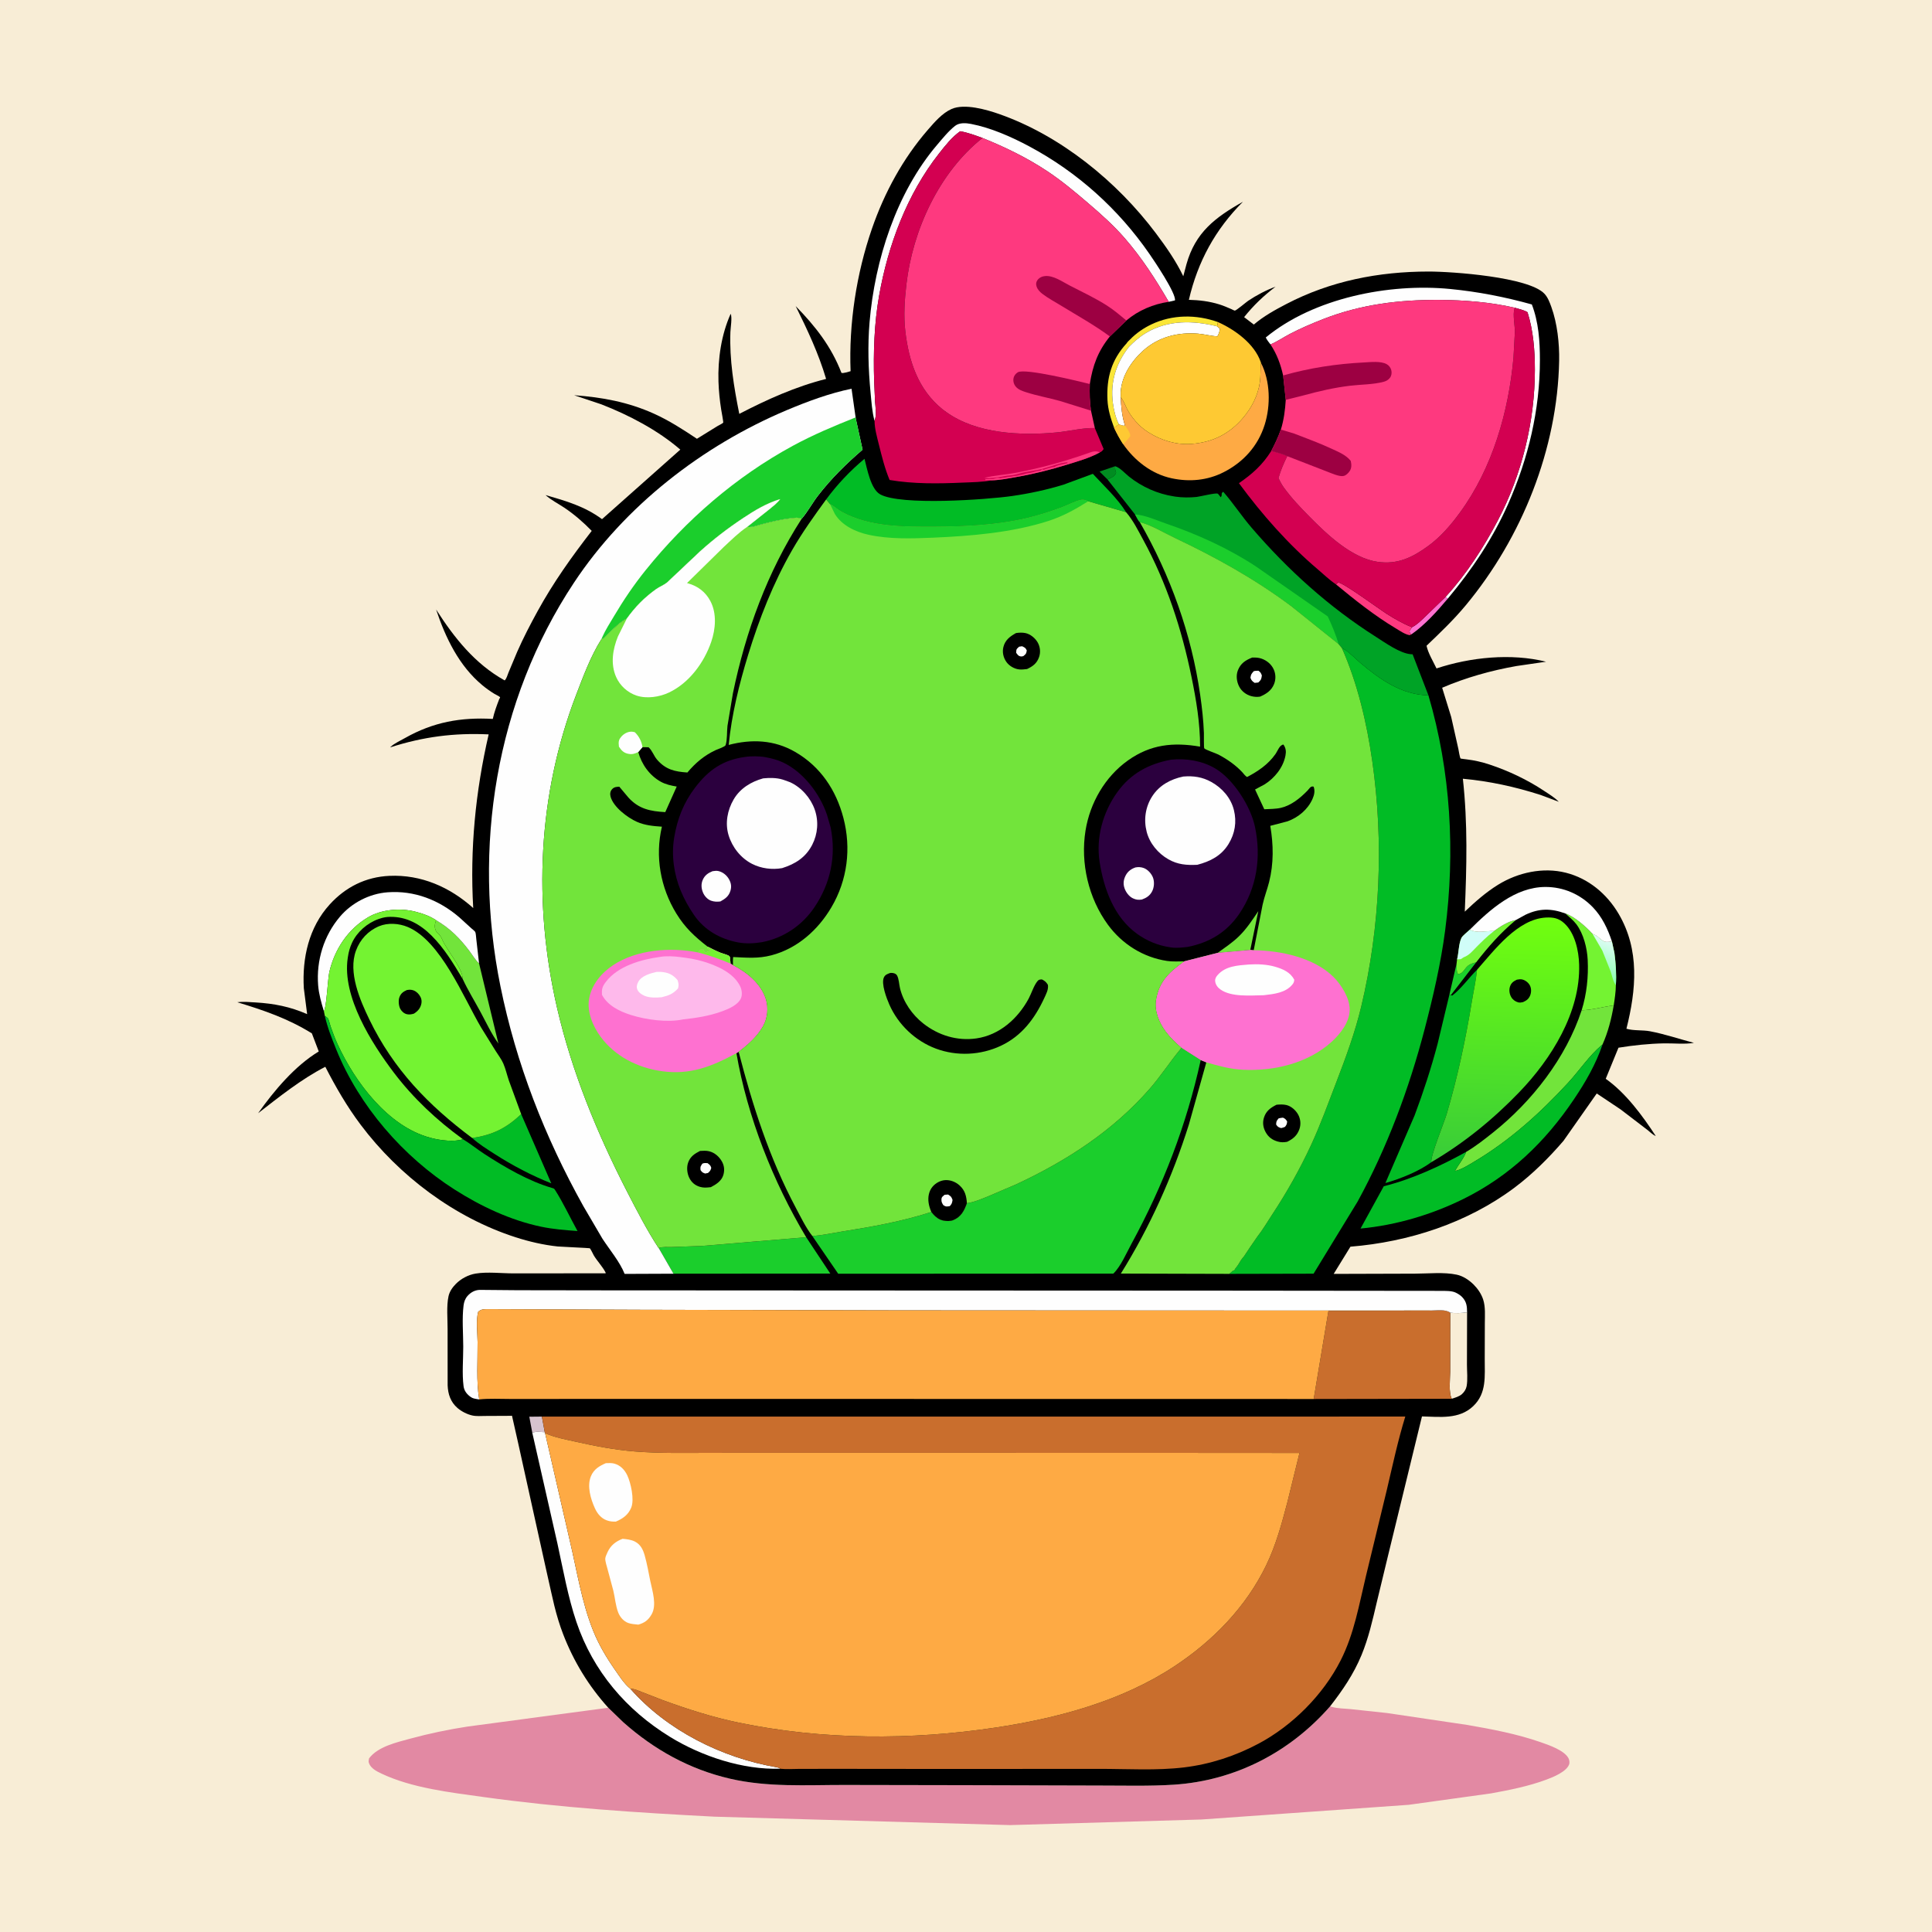 <svg version="1.1" xmlns="http://www.w3.org/2000/svg" style="display: block;" viewBox="0 0 2048 2048" width="1024" height="1024">
<defs>
	<linearGradient id="Gradient1" gradientUnits="userSpaceOnUse" x1="1693.2" y1="1034.96" x2="1708.04" y2="997.413">
		<stop class="stop0" offset="0" stop-opacity="1" stop-color="rgb(138,255,177)"/>
		<stop class="stop1" offset="1" stop-opacity="1" stop-color="rgb(223,252,245)"/>
	</linearGradient>
	<linearGradient id="Gradient2" gradientUnits="userSpaceOnUse" x1="1599.99" y1="972.565" x2="1591.98" y2="1229.28">
		<stop class="stop0" offset="0" stop-opacity="1" stop-color="rgb(113,255,15)"/>
		<stop class="stop1" offset="1" stop-opacity="1" stop-color="rgb(57,205,56)"/>
	</linearGradient>
</defs>
<path transform="translate(0,0)" fill="rgb(248,237,214)" d="M -0 -0 L 2048 0 L 2048 2048 L -0 2048 L -0 -0 z"/>
<path transform="translate(0,0)" fill="rgb(226,137,163)" d="M 644.801 1810.28 L 660.618 1825.57 C 693.449 1854.77 730.944 1875.58 773.886 1885.5 C 813.912 1894.75 854.115 1892.1 894.834 1892.13 L 1023.38 1892.36 L 1166.24 1892.75 C 1192.23 1892.74 1218.54 1893.53 1244.48 1891.83 C 1309.26 1887.58 1367.46 1857.42 1409.97 1808.78 L 1411.65 1809.32 C 1417.74 1811.15 1425.47 1811.1 1431.86 1811.75 L 1470.37 1815.89 L 1555.35 1828.5 C 1581.55 1833.04 1608 1838.02 1633.17 1846.8 C 1641.94 1849.86 1657.9 1855.31 1662.53 1863.54 C 1663.62 1865.47 1664.07 1868.43 1663.29 1870.47 C 1660.32 1878.18 1646.59 1883.76 1639.12 1886.53 C 1620.25 1893.53 1600.25 1897.49 1580.5 1901.08 L 1493.35 1913.17 L 1273.62 1928.74 L 1070.79 1934.68 L 757.349 1925.75 C 675.361 1921.49 593.873 1916.24 512.5 1904.92 C 477.269 1900.02 436.798 1895.44 404.384 1880.1 C 399.331 1877.71 393.145 1874.57 391.134 1869.05 C 390.391 1867.01 390.854 1866.08 391.203 1864 C 400.428 1851.48 420.6 1846.92 435 1843.01 C 455.035 1837.56 475.285 1833.33 495.805 1830.2 L 644.801 1810.28 z"/>
<path transform="translate(0,0)" fill="rgb(0,0,0)" d="M 644.801 1810.28 C 624.001 1787.25 608.049 1761.14 596.902 1732.17 C 593.16 1722.44 590.134 1712.31 587.633 1702.2 C 582.939 1683.23 543.18 1501.22 542.755 1500.83 C 542.438 1500.54 541.894 1500.84 541.463 1500.84 L 514.502 1500.97 C 510.045 1500.97 504.984 1501.45 500.628 1500.46 C 495.137 1499.22 489.233 1496.22 484.975 1492.55 C 477.615 1486.21 474.895 1477.91 474.514 1468.48 L 474.466 1408.75 C 474.508 1397.91 473.168 1384.6 475.439 1374.11 C 476.534 1369.05 479.59 1364.7 483.158 1361.07 C 488.648 1355.49 496.374 1351.36 504.116 1350.06 C 516.518 1347.98 531.933 1349.85 544.675 1349.85 L 642.047 1349.75 L 641.897 1348.82 C 638.803 1342.75 633.149 1336.88 629.5 1330.88 C 628.665 1329.5 626.195 1323.93 625.155 1323.2 C 624.786 1322.94 594.259 1321.63 591.223 1321.31 C 576.249 1319.73 560.889 1316.17 546.579 1311.56 C 481.784 1290.67 423.035 1246.52 382.274 1192.22 C 367.826 1172.98 355.825 1152.22 344.847 1130.85 C 319.545 1143.81 296.014 1162.69 273.605 1180.07 C 290.469 1156.24 312.636 1129.83 337.902 1114.6 L 330.567 1095.39 C 305.088 1079.64 279.953 1071.06 251.566 1062.42 C 257.957 1061.59 264.53 1062.25 270.945 1062.63 C 290.534 1063.79 307.577 1067.13 325.588 1075.02 L 322.067 1047.54 C 320.191 1015.45 327.375 983.081 349.483 958.787 C 366.303 940.303 387.649 929.593 412.74 928.447 C 446.39 926.911 476.922 940.347 501.642 962.58 C 498.01 900.49 504.013 838.99 518.011 778.471 C 481.103 776.794 448.851 780.957 413.695 792.216 L 414.164 791.605 C 418.016 788.022 424.822 784.888 429.451 782.273 C 459.241 765.439 488.445 760.18 522.373 762.088 C 523.959 754.898 526.577 747.881 529.226 741.028 C 529.489 740.348 530.435 739.589 530.019 738.99 C 529.478 738.208 525.075 736.108 524.027 735.461 C 519.677 732.78 515.438 729.789 511.5 726.53 C 486.568 705.9 472.308 676.149 462.276 646.105 C 481.568 676.091 503.189 703.568 534.96 721.266 C 536.994 719.471 537.902 715.652 538.963 713.084 L 548.204 691.034 C 554.666 676.342 562.024 662.175 569.739 648.107 C 586.532 617.486 605.938 590.268 627.262 562.748 C 618.336 553.618 608.886 545.364 598.269 538.235 C 591.581 533.744 584.266 530.196 578.261 524.762 C 600.111 531.113 619.604 536.64 638.177 550.322 L 721.147 476.613 C 697.39 456.051 666.547 439.913 637.402 428.595 L 608.618 418.955 C 638.402 421.132 665.692 426.116 693.158 438.487 C 709.319 445.766 724.072 455.326 738.773 465.124 L 760.586 451.654 C 761.609 451.042 766.121 448.841 766.624 448.049 C 766.971 447.502 764.725 435.606 764.499 434.18 C 762.937 424.326 761.936 414.462 761.613 404.486 C 760.839 380.538 764.65 354.547 774.562 332.606 C 776.281 336.609 774.418 347.339 774.245 352.07 C 773.166 381.428 777.947 410.073 783.671 438.729 C 813.183 423.448 843.381 409.816 875.706 401.67 C 867.595 374.367 855.993 349.875 843.459 324.488 C 864.336 345.811 881.173 367.288 891.978 395.254 C 893.744 396.037 899.533 394.013 901.665 393.491 C 899.673 343.188 907.866 289.88 924.309 242.377 C 937.534 204.17 957.096 168.098 983.638 137.53 C 990.557 129.563 998.854 119.866 1008.73 115.521 C 1022.48 109.468 1045.82 116.208 1059.22 120.908 C 1124.39 143.769 1184.23 192.519 1225.39 247.406 C 1236.24 261.87 1246.47 276.485 1254.33 292.823 L 1257.68 280.18 C 1267.05 246.447 1288.1 230.473 1317.55 213.893 C 1288.19 243.342 1269.63 277.403 1260.26 317.825 C 1271.3 318.092 1281.99 319.4 1292.55 322.683 C 1296.83 324.011 1300.94 325.795 1305.05 327.562 C 1305.59 327.795 1308.45 329.3 1308.97 329.273 C 1310.53 329.191 1320.97 320.301 1323.14 318.837 C 1331.69 313.082 1342.46 307.381 1352.15 303.909 C 1339.16 313.79 1329.04 323.488 1318.81 336.169 L 1329.11 344.047 C 1339.52 335.175 1351.41 328.613 1363.49 322.313 C 1410.56 297.773 1461.48 287.894 1514.32 287.848 C 1539.62 287.826 1620.62 293.634 1637.21 311.417 C 1640.77 315.241 1642.7 320.452 1644.46 325.304 C 1650.76 342.645 1653.11 364.081 1652.76 382.449 C 1650.95 475.947 1613.35 569.856 1553.88 641.5 C 1541.05 656.965 1526.71 670.67 1512.19 684.527 C 1513.88 692.412 1519.26 701.209 1522.76 708.562 C 1558.73 696.681 1601.7 692.231 1638.89 701.442 L 1607.5 706.021 C 1580.45 710.804 1554 718.227 1528.75 729.037 L 1538.32 759.985 L 1545.95 794 C 1546.31 795.631 1547.38 803.016 1548.32 804.104 C 1548.42 804.22 1554.01 804.879 1554.5 804.938 C 1562.92 805.956 1570.87 807.746 1578.93 810.425 C 1599.27 817.18 1619.05 826.553 1636.89 838.415 C 1642.22 841.956 1647.9 845.33 1652.39 849.927 L 1633.1 842.685 C 1606.13 834.033 1578.92 828.075 1550.7 825.49 C 1555.93 873.162 1554.75 918.626 1552.72 966.387 C 1563.79 955.904 1575.13 945.814 1588.16 937.783 C 1609.14 924.852 1635.67 919.01 1659.87 925.126 C 1683.89 931.197 1703.31 947.518 1715.76 968.602 C 1738.33 1006.84 1734.46 1049.33 1724.08 1090.5 C 1731.47 1092.77 1741.18 1091.69 1749.04 1093.18 C 1764.73 1096.16 1780.18 1101.41 1795.63 1105.49 C 1785.68 1107.13 1774.15 1105.83 1764 1106.01 C 1747.75 1106.31 1731.68 1108.03 1715.64 1110.61 L 1702.14 1143.57 C 1723.52 1158.7 1741.02 1182.54 1755.15 1204.18 C 1752.54 1203.41 1748.54 1199.47 1746.22 1197.68 L 1718 1176.09 L 1692.62 1159.12 L 1657.36 1209.33 C 1641.74 1227.52 1624.26 1244.9 1605.04 1259.25 C 1555.2 1296.49 1493.08 1316.57 1431.52 1321.53 L 1413.76 1350.39 L 1500.14 1350.13 C 1514.01 1350.09 1530.72 1348.3 1544.25 1351.22 C 1550.85 1352.64 1557.15 1356.82 1561.91 1361.5 C 1566.36 1365.88 1570.23 1371.49 1572.19 1377.47 C 1574.8 1385.46 1573.98 1394.52 1573.98 1402.84 L 1573.88 1440.57 C 1573.79 1458.67 1576.15 1476.71 1561.73 1490.51 C 1546.76 1504.84 1526.32 1501.88 1507.34 1501.46 L 1471.41 1648.91 L 1459.34 1698.9 C 1454.89 1717.85 1450.68 1736.48 1443.22 1754.54 C 1434.91 1774.64 1423.25 1791.69 1409.97 1808.78 C 1367.46 1857.42 1309.26 1887.58 1244.48 1891.83 C 1218.54 1893.53 1192.23 1892.74 1166.24 1892.75 L 1023.38 1892.36 L 894.834 1892.13 C 854.115 1892.1 813.912 1894.75 773.886 1885.5 C 730.944 1875.58 693.449 1854.77 660.618 1825.57 L 644.801 1810.28 z"/>
<path transform="translate(0,0)" fill="rgb(1,140,33)" d="M 1174.05 508.302 L 1165.58 499.871 L 1182.16 494.21 L 1182.09 495.918 C 1182.02 497.846 1182.4 499.195 1183.1 501 C 1181.95 504.547 1179.78 505.385 1176.56 507.038 L 1174.05 508.302 z"/>
<path transform="translate(0,0)" fill="rgb(215,195,207)" d="M 564.27 1518.85 L 561.078 1501.78 L 574.422 1501.64 L 577.475 1518.18 C 573.626 1518.07 567.711 1517.11 564.27 1518.85 z"/>
<path transform="translate(0,0)" fill="rgb(254,113,208)" d="M 1496.76 664.875 C 1502 662.35 1506.31 657.874 1510.5 653.901 L 1532.41 632.721 L 1534.74 634.526 C 1523.36 647.993 1510.7 662.274 1496.16 672.456 C 1494.45 671.076 1494.69 670.972 1494.06 669 L 1496.76 664.875 z"/>
<path transform="translate(0,0)" fill="rgb(27,206,44)" d="M 1543.98 1021.75 C 1544.33 1025.12 1543.66 1029.72 1545.5 1032.49 C 1550.85 1032.49 1552.22 1026.85 1556.15 1023.68 C 1558.4 1021.86 1560.91 1021.17 1563.65 1020.41 L 1564.79 1020.11 L 1537.88 1054.97 L 1536.49 1054.08 L 1543.98 1021.75 z"/>
<path transform="translate(0,0)" fill="rgb(114,228,59)" d="M 1290.86 1010.03 C 1298.74 1004.25 1306.47 999.245 1313.5 992.343 C 1321.56 984.429 1327.59 975.171 1333.85 965.845 L 1325.35 1006.97 L 1290.86 1010.03 z"/>
<path transform="translate(0,0)" fill="rgb(254,57,127)" d="M 1416.19 619.436 L 1418.5 617.383 C 1424.44 617.896 1461.82 645.478 1469.94 650.642 C 1478.43 656.041 1487.37 661.201 1496.76 664.875 L 1494.06 669 C 1494.69 670.972 1494.45 671.076 1496.16 672.456 L 1494.38 673.275 C 1489.73 672.795 1483.46 668.403 1479.41 665.979 C 1457.1 652.654 1436.2 635.97 1416.19 619.436 z"/>
<path transform="translate(0,0)" fill="rgb(250,230,56)" d="M 1194.39 363.774 C 1194.78 362.735 1197.2 360.619 1198.06 359.729 C 1204.53 353.104 1212.2 347.829 1220.54 343.856 C 1242.78 333.268 1268.17 333.194 1291.07 341.399 L 1290.16 345.904 C 1264.96 339.638 1238.11 339.038 1215.02 352.792 C 1208.15 356.887 1202.25 362.032 1196.66 367.714 C 1182.98 385.293 1176.78 404.87 1179.69 427.231 C 1180.69 434.954 1182.63 442.93 1186.13 449.908 L 1180.97 453.407 C 1177.48 443.8 1174.43 434.17 1173.96 423.874 C 1172.88 400.132 1178.24 381.386 1194.39 363.774 z"/>
<path transform="translate(0,0)" fill="rgb(116,243,50)" d="M 1583.7 986.984 C 1590.1 982.264 1598.9 976.59 1606.78 975.336 C 1590.45 988.987 1577.84 1003.35 1564.79 1020.11 L 1563.65 1020.41 C 1560.91 1021.17 1558.4 1021.86 1556.15 1023.68 C 1552.22 1026.85 1550.85 1032.49 1545.5 1032.49 C 1543.66 1029.72 1544.33 1025.12 1543.98 1021.75 L 1544.56 1017 C 1546.34 1010.24 1546.21 1000.46 1549.15 994.303 C 1550.33 991.838 1555.89 987.631 1558.04 985.498 C 1566.68 989.877 1574.58 986.57 1583.7 986.984 z"/>
<path transform="translate(0,0)" fill="rgb(208,253,248)" d="M 1558.04 985.498 C 1566.68 989.877 1574.58 986.57 1583.7 986.984 L 1582.21 988.131 C 1576.01 992.955 1570.61 998.368 1565.08 1003.92 C 1560.56 1008.47 1557.58 1012.47 1551.5 1014.81 L 1548.5 1016.77 L 1544.56 1017 C 1546.34 1010.24 1546.21 1000.46 1549.15 994.303 C 1550.33 991.838 1555.89 987.631 1558.04 985.498 z"/>
<path transform="translate(0,0)" fill="rgb(248,237,214)" d="M 1537.3 1391.48 C 1543.09 1392.31 1549.41 1391.93 1555.17 1391.12 L 1555.03 1446.64 C 1555.03 1453.86 1555.99 1462.43 1554.68 1469.45 C 1554.07 1472.69 1552.13 1475.67 1549.69 1477.84 C 1546.79 1480.42 1542.58 1481.54 1538.96 1482.76 C 1535.43 1476.32 1537.22 1461.77 1537.24 1454.13 L 1537.3 1391.48 z"/>
<path transform="translate(0,0)" fill="rgb(114,228,59)" d="M 462.259 975.444 C 476.935 984.004 487.503 994.648 497.66 1008.15 C 500.805 1012.34 503.956 1017.76 507.825 1021.24 L 528.326 1106.18 C 520.839 1095.86 515.186 1083.47 509.102 1072.26 C 502.901 1060.82 495.94 1049.54 490.448 1037.75 C 490.615 1026.46 473.242 1006.84 468.645 995.675 C 467.473 992.827 466.228 991.147 464 989.03 C 463.205 988.275 462.668 988.022 462.195 986.993 C 460.129 982.499 460.866 979.796 462.259 975.444 z"/>
<path transform="translate(0,0)" fill="rgb(254,254,254)" d="M 1196.66 367.714 C 1202.25 362.032 1208.15 356.887 1215.02 352.792 C 1238.11 339.038 1264.96 339.638 1290.16 345.904 L 1293.12 348.5 C 1292.76 351.814 1292.08 353.617 1290.5 356.558 C 1283.61 356.184 1276.83 354.253 1269.93 353.689 C 1248.86 351.966 1228.25 357.075 1212.25 371.258 C 1199.6 382.48 1189.07 398.186 1187.97 415.5 L 1187.98 421.106 C 1188.43 430.956 1189.38 441.67 1192.55 451.056 C 1190.17 451.745 1188.44 450.664 1186.13 449.908 C 1182.63 442.93 1180.69 434.954 1179.69 427.231 C 1176.78 404.87 1182.98 385.293 1196.66 367.714 z"/>
<path transform="translate(0,0)" fill="rgb(1,188,37)" d="M 552.476 1181.04 L 584.405 1254.41 C 563.459 1246.08 543.094 1235.38 524.136 1223.18 C 516.14 1218.04 507.612 1212.77 500.551 1206.36 C 522.565 1202.98 536.57 1196 552.476 1181.04 z"/>
<path transform="translate(0,0)" fill="rgb(116,243,50)" d="M 1659.33 968.311 C 1669.53 971.809 1681.03 982.263 1688.27 990.068 C 1693.94 991.793 1695.98 996.095 1700.66 998.079 C 1702.85 999.008 1706.38 998.312 1708.7 997.977 L 1711.35 1010.11 C 1712.82 1021.47 1713.63 1032.81 1712.88 1044.27 C 1712.8 1051.61 1711.7 1058.59 1710.6 1065.83 C 1699.43 1067.1 1687.74 1070.73 1676.61 1070.92 C 1681.97 1053.7 1683.9 1035.47 1683.02 1017.5 C 1682.41 1004.97 1678.62 989.83 1671 979.725 C 1667.85 975.535 1663.21 971.852 1659.33 968.311 z"/>
<path transform="translate(0,0)" fill="url(#Gradient1)" d="M 1688.27 990.068 C 1693.94 991.793 1695.98 996.095 1700.66 998.079 C 1702.85 999.008 1706.38 998.312 1708.7 997.977 L 1711.35 1010.11 C 1712.82 1021.47 1713.63 1032.81 1712.88 1044.27 C 1709.69 1040.15 1709.02 1034.42 1707.28 1029.57 L 1698.56 1007.76 L 1688.27 990.068 z"/>
<path transform="translate(0,0)" fill="rgb(254,254,254)" d="M 1558.04 985.498 C 1579.47 964.136 1606.04 940.293 1638.19 940.21 C 1657.38 940.16 1675.13 947.948 1688.42 961.671 C 1698.3 971.884 1704.27 984.628 1708.7 997.977 C 1706.38 998.312 1702.85 999.008 1700.66 998.079 C 1695.98 996.095 1693.94 991.793 1688.27 990.068 C 1681.03 982.263 1669.53 971.809 1659.33 968.311 C 1644.27 962.837 1631.82 962.685 1617.02 969.689 L 1606.78 975.336 C 1598.9 976.59 1590.1 982.264 1583.7 986.984 C 1574.58 986.57 1566.68 989.877 1558.04 985.498 z"/>
<path transform="translate(0,0)" fill="rgb(254,254,254)" d="M 343.318 1071.85 C 340.635 1063.07 337.969 1053.69 337.249 1044.5 C 335.185 1018.15 343.237 991.85 360.398 971.668 C 372.877 956.992 391.602 947.308 410.836 945.869 C 439.202 943.747 465.452 954.002 486.826 972.353 L 499.772 984.158 C 500.8 985.123 503.254 986.867 503.785 987.942 C 504.532 989.459 504.624 993.63 504.886 995.44 L 507.825 1021.24 C 503.956 1017.76 500.805 1012.34 497.66 1008.15 C 487.503 994.648 476.935 984.004 462.259 975.444 C 455.922 971.277 449.321 968.757 442 966.877 L 440.281 966.408 C 424.358 962.298 404.347 963.939 390.038 972.442 C 368.709 985.117 354.568 1006.52 349.077 1030.5 C 347.495 1037.41 346.09 1068.65 343.318 1071.85 z"/>
<path transform="translate(0,0)" fill="rgb(254,254,254)" d="M 1346.75 365.106 C 1344.9 362.722 1343.11 360.479 1341.75 357.761 C 1392.65 315.823 1472.58 300.041 1537.22 306.333 C 1566.69 309.2 1595.33 314.795 1623.81 322.724 C 1630.99 341.39 1632.38 361.775 1632.37 381.607 C 1632.35 434.584 1620.15 485.781 1598.76 534.127 C 1582.55 570.751 1560.38 603.897 1534.74 634.526 L 1532.41 632.721 C 1554.32 608.801 1572.65 580.438 1587.7 551.771 C 1613.25 503.109 1627.03 446.747 1627.03 391.87 C 1627.03 371.527 1625.36 350.436 1619.24 330.964 C 1615.48 328.607 1610.06 327.565 1605.81 326.233 C 1579.86 320.232 1552.1 318.057 1525.51 317.921 C 1482.96 317.702 1442.74 322.629 1402.86 338.158 C 1390.72 342.884 1378.64 348.075 1367.08 354.107 C 1360.37 357.612 1353.72 362.24 1346.75 365.106 z"/>
<path transform="translate(0,0)" fill="rgb(114,228,59)" d="M 1676.61 1070.92 C 1687.74 1070.73 1699.43 1067.1 1710.6 1065.83 C 1708.16 1080.03 1704.65 1093.97 1698.76 1107.16 L 1698.01 1107.77 C 1684.81 1118.79 1674.11 1134.91 1662.38 1147.65 C 1633.06 1179.53 1600.58 1208.86 1563.25 1231.09 C 1557.58 1234.47 1548.8 1240.08 1542.33 1241.33 C 1545.99 1234.38 1551.47 1228.34 1554.22 1221.02 C 1564.12 1215.25 1573.66 1207.68 1582.63 1200.55 C 1624.04 1167.6 1660.04 1121.4 1676.61 1070.92 z"/>
<path transform="translate(0,0)" fill="rgb(27,206,44)" d="M 854.588 1311.52 L 880.169 1350.05 L 713.939 1350.18 L 698.267 1322.96 C 702.258 1321.38 708.013 1322.03 712.362 1321.9 L 744.139 1320.74 L 854.588 1311.52 z"/>
<path transform="translate(0,0)" fill="rgb(254,254,254)" d="M 577.475 1518.18 L 577.82 1519.2 L 603.737 1632 C 611.557 1664.61 616.352 1697.85 628.991 1729.15 C 634.703 1743.3 642.75 1756.91 651.458 1769.4 C 656.107 1776.07 661.83 1785.15 668.229 1790.17 C 707.047 1834.28 765.274 1863.34 822.927 1873.29 C 824.79 1873.61 825.665 1873.85 827.199 1874.89 C 787.594 1876.29 743.881 1861.79 710.433 1841.28 C 663.879 1812.74 628.721 1771.59 611.072 1719.5 C 602.033 1692.82 596.965 1663.97 590.949 1636.45 L 564.27 1518.85 C 567.711 1517.11 573.626 1518.07 577.475 1518.18 z"/>
<path transform="translate(0,0)" fill="rgb(254,254,254)" d="M 927.036 446.1 C 924.425 436.606 923.75 425.698 922.811 415.912 C 920.457 391.364 919.69 366.103 921.772 341.508 C 927.328 275.87 950.172 204.306 993.322 153.614 C 999.001 146.943 1005.58 138.759 1012.49 133.374 C 1017.02 129.844 1023.95 130.328 1029.31 131.363 C 1050.42 135.437 1072.13 145.05 1091 155.129 C 1142.12 182.437 1185.59 221.568 1218.51 269.24 C 1223.25 276.11 1246.87 310.938 1245.5 318.437 L 1238.92 319.936 C 1225.1 296.21 1210.58 273.63 1192.57 252.824 C 1180.6 238.994 1167.1 226.976 1153.22 215.12 C 1139.31 203.233 1125.45 191.615 1110.17 181.476 C 1088.44 167.058 1065.58 156.014 1041.47 146.244 C 1033.67 143.425 1026.06 140.543 1017.85 139.125 C 1009.01 145.321 1001.95 154.386 995.324 162.822 C 961.499 205.88 941.381 259.806 931.907 313.375 C 926.687 342.892 925.701 373.847 926.628 403.759 L 927.608 426.045 C 928.065 432.229 929.425 440.276 927.036 446.1 z"/>
<path transform="translate(0,0)" fill="rgb(1,188,37)" d="M 1565.71 1028 C 1564.64 1039.19 1562.04 1050.62 1560.21 1061.75 C 1553.56 1102.26 1545.03 1142.25 1533.31 1181.6 C 1530.96 1189.5 1515.95 1226.23 1517.28 1231.96 C 1503.96 1241.81 1484.5 1249.52 1468.59 1254.09 L 1499.51 1182.46 C 1508.84 1157.67 1517.1 1132.26 1523.88 1106.64 L 1536.49 1054.08 L 1537.88 1054.97 L 1539.53 1055.3 C 1549.09 1047.86 1556.94 1036.57 1565.71 1028 z"/>
<path transform="translate(0,0)" fill="rgb(254,170,68)" d="M 1336.71 384.706 C 1346.63 403.959 1347.05 429.672 1340.64 450.163 C 1333.55 472.786 1318.1 489.889 1297.05 500.586 C 1279.77 509.37 1260.75 511.037 1241.93 506.983 C 1220.66 502.404 1202.73 488.325 1190.49 470.689 C 1186.85 465.063 1183.81 459.479 1180.97 453.407 L 1186.13 449.908 C 1188.44 450.664 1190.17 451.745 1192.55 451.056 C 1189.38 441.67 1188.43 430.956 1187.98 421.106 C 1190.89 424.434 1192.52 429.109 1194.49 433.047 C 1199.09 442.244 1207.59 452.016 1216.3 457.581 L 1217.61 458.393 C 1231.02 466.981 1247.28 471.806 1263.3 470.554 C 1285.27 468.836 1302.95 460.151 1317.36 443.353 C 1326.75 432.402 1333.64 419.163 1335.59 404.696 C 1336.43 398.431 1335.97 391.966 1336.61 385.643 L 1336.71 384.706 z"/>
<path transform="translate(0,0)" fill="rgb(254,201,51)" d="M 1186.13 449.908 C 1188.44 450.664 1190.17 451.745 1192.55 451.056 C 1194.39 453.856 1198.55 459.135 1198.11 462.397 C 1195.76 465.218 1193.46 468.51 1190.49 470.689 C 1186.85 465.063 1183.81 459.479 1180.97 453.407 L 1186.13 449.908 z"/>
<path transform="translate(0,0)" fill="rgb(116,243,50)" d="M 343.318 1071.85 C 346.09 1068.65 347.495 1037.41 349.077 1030.5 C 354.568 1006.52 368.709 985.117 390.038 972.442 C 404.347 963.939 424.358 962.298 440.281 966.408 L 442 966.877 C 449.321 968.757 455.922 971.277 462.259 975.444 C 460.866 979.796 460.129 982.499 462.195 986.993 C 462.668 988.022 463.205 988.275 464 989.03 C 466.228 991.147 467.473 992.827 468.645 995.675 C 473.242 1006.84 490.615 1026.46 490.448 1037.75 C 480.724 1021.54 470.995 1005.25 457.5 991.82 C 445.291 979.664 430.995 971.623 413.425 971.909 C 409.676 971.97 406.497 972.482 402.935 973.685 L 401.311 974.223 C 389.349 978.378 378.378 987.986 373.122 999.5 C 370.97 1004.21 369.614 1008.88 368.864 1014 L 368.602 1015.65 C 362.51 1056.58 394.034 1105.99 417.399 1136.88 C 437.889 1163.97 463.263 1187.76 490.764 1207.62 C 481.713 1210.74 466.922 1208.86 457.758 1206.49 L 456 1206.02 C 411.379 1194.21 376.181 1146.95 357.806 1106.77 C 355.009 1100.65 352.634 1094.38 350.428 1088.03 C 349.578 1085.58 348.856 1081.59 347.609 1079.5 C 347.165 1078.76 345.118 1077.51 344.355 1076.91 L 343.318 1071.85 z"/>
<path transform="translate(0,0)" fill="rgb(1,188,37)" d="M 1698.76 1107.16 C 1691.68 1128.12 1680.81 1146.93 1668.5 1165.21 C 1638.01 1210.51 1600.64 1246.47 1551.47 1270.84 C 1517.62 1287.62 1479.91 1298.77 1442.22 1302.32 L 1466.85 1257.48 C 1497.17 1249.84 1526.96 1236.12 1554.22 1221.02 C 1551.47 1228.34 1545.99 1234.38 1542.33 1241.33 C 1548.8 1240.08 1557.58 1234.47 1563.25 1231.09 C 1600.58 1208.86 1633.06 1179.53 1662.38 1147.65 C 1674.11 1134.91 1684.81 1118.79 1698.01 1107.77 L 1698.76 1107.16 z"/>
<path transform="translate(0,0)" fill="rgb(1,188,37)" d="M 875.776 529.399 C 887.422 513.583 901.307 498.926 916.413 486.353 C 919.196 496.903 922.968 518.399 933 524.019 C 954.647 536.146 1046.1 529.637 1073 525.773 C 1091.12 523.171 1109.83 519.172 1127.33 513.772 L 1158.45 502.28 C 1170.14 514.92 1184.65 528.338 1193.71 542.949 L 1153.58 531.371 C 1150.73 529.785 1148.11 529.121 1144.89 529.966 C 1138.78 531.573 1132.61 534.939 1126.68 537.201 C 1114.59 541.804 1101.96 545.856 1089.38 548.879 C 1057.7 556.488 1023.63 558.131 991.153 558.245 C 958.423 558.36 922.356 558.775 892.73 542.699 C 888.933 540.638 886 538.09 882.514 535.707 L 879.866 534.328 L 875.776 529.399 z"/>
<path transform="translate(0,0)" fill="rgb(1,188,37)" d="M 344.355 1076.91 C 345.118 1077.51 347.165 1078.76 347.609 1079.5 C 348.856 1081.59 349.578 1085.58 350.428 1088.03 C 352.634 1094.38 355.009 1100.65 357.806 1106.77 C 376.181 1146.95 411.379 1194.21 456 1206.02 L 457.758 1206.49 C 466.922 1208.86 481.713 1210.74 490.764 1207.62 C 498.626 1212.39 505.855 1218.32 513.583 1223.34 C 535.124 1237.32 560.48 1252.16 585.294 1259.31 C 586.876 1259.77 587.38 1259.85 588.269 1261.24 C 597.078 1275.01 604.254 1290.58 612.19 1304.93 C 599.128 1304 586.247 1303.02 573.408 1300.31 C 540.912 1293.44 509.675 1278.69 481.812 1260.92 C 427.402 1226.21 380.588 1172.38 356.372 1112.31 C 351.721 1100.77 347.051 1089.08 344.355 1076.91 z"/>
<path transform="translate(0,0)" fill="rgb(201,110,45)" d="M 1516.51 1389.22 C 1522.7 1389.21 1532.4 1387.67 1537.3 1391.48 L 1537.24 1454.13 C 1537.22 1461.77 1535.43 1476.32 1538.96 1482.76 L 1392.57 1483 L 1408.2 1389.61 L 1515.25 1389.34 L 1516.51 1389.22 z"/>
<path transform="translate(0,0)" fill="rgb(254,201,51)" d="M 1291.07 341.399 C 1309.01 349.404 1329.76 364.32 1336.47 383.858 L 1336.71 384.706 L 1336.61 385.643 C 1335.97 391.966 1336.43 398.431 1335.59 404.696 C 1333.64 419.163 1326.75 432.402 1317.36 443.353 C 1302.95 460.151 1285.27 468.836 1263.3 470.554 C 1247.28 471.806 1231.02 466.981 1217.61 458.393 L 1216.3 457.581 C 1207.59 452.016 1199.09 442.244 1194.49 433.047 C 1192.52 429.109 1190.89 424.434 1187.98 421.106 L 1187.97 415.5 C 1189.07 398.186 1199.6 382.48 1212.25 371.258 C 1228.25 357.075 1248.86 351.966 1269.93 353.689 C 1276.83 354.253 1283.61 356.184 1290.5 356.558 C 1292.08 353.617 1292.76 351.814 1293.12 348.5 L 1290.16 345.904 L 1291.07 341.399 z"/>
<path transform="translate(0,0)" fill="rgb(0,163,38)" d="M 1182.16 494.21 C 1187.51 495.887 1192.4 501.694 1196.84 505.235 C 1210.61 516.234 1227.11 523.558 1244.5 526.211 L 1246 526.452 C 1253.13 527.52 1261.2 527.509 1268.38 526.793 C 1271.68 526.463 1288.68 522.225 1290.82 523.284 C 1291.61 523.681 1293.32 526.269 1294 527.075 C 1296.28 524.616 1293.59 523.014 1296.72 521.327 C 1307.34 533.482 1316.26 547.183 1326.84 559.496 C 1365.22 604.17 1408.79 643.504 1458.57 675.098 C 1468.27 681.254 1484.09 692.646 1495.59 693.488 L 1497.43 693.578 L 1514.2 737.112 C 1486.05 736.605 1463.03 720.413 1442.21 702.841 C 1436.48 698.008 1430.49 691.425 1424.03 687.715 L 1422.4 686.82 L 1418.87 682.64 L 1368.38 642.221 C 1330.29 613.819 1289.1 590.876 1246.21 570.586 C 1234.28 564.944 1220.76 556.612 1208.17 553.367 C 1206.59 552.186 1204.34 547.216 1203.18 545.328 L 1174.05 508.302 L 1176.56 507.038 C 1179.78 505.385 1181.95 504.547 1183.1 501 C 1182.4 499.195 1182.02 497.846 1182.09 495.918 L 1182.16 494.21 z"/>
<path transform="translate(0,0)" fill="rgb(27,206,44)" d="M 1203.18 545.328 C 1214 545.967 1226.03 551.568 1236.34 555.114 C 1269.6 566.553 1301.38 580.882 1330.88 600.155 L 1407.48 653.442 C 1411.69 662.418 1416.27 673.118 1418.87 682.64 L 1368.38 642.221 C 1330.29 613.819 1289.1 590.876 1246.21 570.586 C 1234.28 564.944 1220.76 556.612 1208.17 553.367 C 1206.59 552.186 1204.34 547.216 1203.18 545.328 z"/>
<path transform="translate(0,0)" fill="url(#Gradient2)" d="M 1565.71 1028 C 1584.09 1007.22 1608.65 974.227 1638.79 972.634 C 1646.55 972.224 1652.26 973.305 1658.12 978.636 C 1669.53 989.02 1673.54 1007.73 1673.96 1022.5 C 1675.39 1073.1 1644.48 1122.42 1610.61 1157.63 C 1582.92 1186.43 1551.83 1211.77 1517.28 1231.96 C 1515.95 1226.23 1530.96 1189.5 1533.31 1181.6 C 1545.03 1142.25 1553.56 1102.26 1560.21 1061.75 C 1562.04 1050.62 1564.64 1039.19 1565.71 1028 z"/>
<path transform="translate(0,0)" fill="rgb(0,0,0)" d="M 1607.96 1038.5 C 1609.9 1038.19 1611.75 1037.81 1613.7 1038.3 C 1617.02 1039.13 1620.32 1041.69 1621.84 1044.79 C 1623.39 1047.97 1623.33 1051.96 1622.03 1055.19 C 1620.48 1059.03 1618.14 1060.63 1614.5 1062.28 C 1612.72 1062.64 1611.16 1063.02 1609.36 1062.54 C 1606.25 1061.72 1603.44 1059.61 1601.87 1056.79 C 1600 1053.41 1599.45 1049.25 1600.73 1045.58 C 1602.05 1041.8 1604.49 1040.15 1607.96 1038.5 z"/>
<path transform="translate(0,0)" fill="rgb(211,0,81)" d="M 1605.81 326.233 C 1610.06 327.565 1615.48 328.607 1619.24 330.964 C 1625.36 350.436 1627.03 371.527 1627.03 391.87 C 1627.03 446.747 1613.25 503.109 1587.7 551.771 C 1572.65 580.438 1554.32 608.801 1532.41 632.721 L 1510.5 653.901 C 1506.31 657.874 1502 662.35 1496.76 664.875 C 1487.37 661.201 1478.43 656.041 1469.94 650.642 C 1461.82 645.478 1424.44 617.896 1418.5 617.383 L 1416.19 619.436 C 1409.49 615.006 1403.28 608.953 1397.15 603.747 C 1365.65 577.034 1337.79 545.378 1313.33 512.202 C 1327.65 502.282 1338.26 492.865 1347.6 478.003 C 1352.94 479.595 1359.64 480.92 1364.52 483.531 C 1360.74 491.195 1357.62 498.565 1355.21 506.782 C 1356.85 510.233 1358.6 513.564 1360.83 516.68 C 1368.81 527.835 1378.66 538.093 1388.28 547.845 C 1406.88 566.703 1433.04 591.672 1460.47 595.592 C 1481.54 598.604 1497.35 590.832 1513.9 578.784 C 1527.18 569.119 1538.07 556.377 1547.71 543.173 C 1582.05 496.139 1599.16 436.64 1604.35 379.141 L 1605.84 351.88 C 1605.91 345.26 1603.42 333.392 1605.37 327.445 L 1605.81 326.233 z"/>
<path transform="translate(0,0)" fill="rgb(116,243,50)" d="M 500.551 1206.36 C 454.181 1171.75 417.081 1133.51 391.593 1080.83 C 381.555 1060.09 368.818 1030.71 377.354 1007.66 C 381.71 995.891 390.197 986.696 401.78 981.842 C 411.127 977.924 422.935 978.768 432.126 982.608 C 467.183 997.257 491.194 1057.15 509.959 1089.14 L 525.529 1114.23 C 528.202 1118.48 531.568 1122.82 533.558 1127.42 C 535.987 1133.04 537.405 1139.42 539.374 1145.24 L 552.476 1181.04 C 536.57 1196 522.565 1202.98 500.551 1206.36 z"/>
<path transform="translate(0,0)" fill="rgb(0,0,0)" d="M 431.243 1049.5 C 433.066 1049.13 434.414 1049.03 436.261 1049.32 C 439.549 1049.84 442.344 1051.86 444.298 1054.5 C 446.424 1057.37 447.356 1060.37 446.666 1063.91 C 445.723 1068.75 442.83 1071.96 438.771 1074.5 C 436.379 1075.24 433.948 1075.67 431.448 1075.13 C 428.388 1074.47 425.855 1072.19 424.354 1069.5 C 422.64 1066.43 422.147 1060.64 423.325 1057.32 C 424.834 1053.07 427.287 1051.33 431.243 1049.5 z"/>
<path transform="translate(0,0)" fill="rgb(211,0,81)" d="M 927.036 446.1 C 929.425 440.276 928.065 432.229 927.608 426.045 L 926.628 403.759 C 925.701 373.847 926.687 342.892 931.907 313.375 C 941.381 259.806 961.499 205.88 995.324 162.822 C 1001.95 154.386 1009.01 145.321 1017.85 139.125 C 1026.06 140.543 1033.67 143.425 1041.47 146.244 C 995.479 182.771 967.485 243.889 960.811 301.474 C 958.925 317.749 957.765 334.682 959.66 351 C 963.362 382.872 973.226 412.909 998.997 433.798 L 1003.05 436.78 C 1035 459.864 1082.18 462.034 1120.22 458.379 C 1133.13 457.138 1147.72 453.386 1160.58 453.744 L 1169.91 476 C 1168.63 477.771 1167.97 478.704 1165.92 479.523 C 1155.17 485.424 1143.3 488.756 1131.64 492.377 C 1113.49 498.018 1095.17 502.575 1076.44 505.823 C 1068.26 507.241 1059.51 509.02 1051.21 509.151 C 1041.34 511.103 1030.56 511.143 1020.5 511.591 C 994.891 512.733 968.342 513.124 943.016 508.801 C 938.035 496.877 934.767 483.89 931.677 471.365 C 929.682 463.279 927.125 454.446 927.036 446.1 z"/>
<path transform="translate(0,0)" fill="rgb(254,57,127)" d="M 1051.21 509.151 C 1048.94 508.713 1046.78 508.92 1044.5 509.063 L 1044.5 508 L 1049 507.755 L 1052.75 507.75 C 1055.38 507.154 1056.26 506.246 1059.19 506.724 L 1060.5 507 C 1062.84 505.998 1064.44 506.696 1066.5 506 C 1069.09 505.126 1071.1 505.665 1073.5 505 C 1075.53 504.438 1077.69 504.553 1079.5 504 C 1081.38 503.426 1082.72 503.461 1084.5 503 C 1086.17 502.568 1087.22 502.002 1089 501.755 L 1092.22 501.265 L 1093.5 501 C 1096.15 500.483 1098.55 499.27 1101.2 499.093 C 1103.56 498.936 1102.98 499.017 1104.5 497.51 L 1106.5 498 C 1108.97 496.941 1112.61 495.972 1115.25 495.25 L 1118 495 L 1119.5 494 C 1122.62 492.888 1127.16 491.842 1130.44 491.188 L 1131.5 491 L 1131.5 490 C 1122.54 490.871 1113.16 494.923 1104.36 497.176 C 1097.77 498.863 1090.69 499.453 1084.02 501.02 C 1079.81 502.007 1075.5 503.743 1071.16 503.916 C 1068.53 504.021 1066.07 504.466 1063.49 504.993 C 1057.67 506.183 1049.21 507.341 1043.32 506.581 C 1054.27 503.849 1065.98 503.25 1077.12 501.124 C 1103.17 496.152 1127.28 489.502 1152.32 480.761 C 1157.29 479.03 1160.89 477.238 1165.92 479.523 C 1155.17 485.424 1143.3 488.756 1131.64 492.377 C 1113.49 498.018 1095.17 502.575 1076.44 505.823 C 1068.26 507.241 1059.51 509.02 1051.21 509.151 z"/>
<path transform="translate(0,0)" fill="rgb(254,254,254)" d="M 507.99 1483.42 L 506.916 1483.29 L 505.248 1483.01 C 502.999 1482.64 501.123 1482.31 499.187 1481 C 495.145 1478.26 492.058 1474.48 491.41 1469.53 C 489.678 1456.29 491.07 1440.97 491.06 1427.53 C 491.05 1413.49 489.621 1397.6 491.417 1383.74 C 491.91 1379.94 493.091 1376.6 495.66 1373.7 C 498.989 1369.94 503.452 1367.47 508.53 1367.33 L 549.144 1367.69 L 639.089 1367.82 L 923.456 1367.97 L 1292.32 1368.13 L 1527.53 1368.37 C 1532.2 1368.45 1538.67 1368.16 1542.97 1370.17 C 1545.51 1371.37 1548.07 1372.96 1550.01 1375.01 C 1554.65 1379.88 1555.14 1384.72 1555.17 1391.12 C 1549.41 1391.93 1543.09 1392.31 1537.3 1391.48 C 1532.4 1387.67 1522.7 1389.21 1516.51 1389.22 L 1359.96 1389.26 L 955.775 1389.04 L 679.137 1388.41 L 516.237 1387.76 C 512.385 1387.83 510.008 1387.87 506.904 1390.5 C 504.482 1399.62 506.178 1412.94 506.268 1422.55 C 506.453 1442.36 504.745 1463.96 507.99 1483.42 z"/>
<path transform="translate(0,0)" fill="rgb(43,0,62)" d="M 789.854 802.383 C 795.837 801.411 805.337 801.518 811.248 802.609 C 817.719 803.804 824.013 805.386 830 808.207 C 851.577 818.373 869.218 841.503 876.714 863.94 L 880.583 877.417 C 886.539 907.469 880.452 936.418 863.247 961.868 C 850.28 981.05 830.604 994.306 807.909 998.711 C 799.498 1000.1 790.923 1000.56 782.5 999.014 C 763.672 995.566 746.512 985.898 735.634 969.851 C 730.059 961.627 725.433 953.498 721.649 944.304 C 714.398 926.685 711.548 906.922 714.635 888.018 C 717.87 868.209 724.644 850.875 736.888 834.815 C 751.013 816.286 766.22 805.554 789.854 802.383 z"/>
<path transform="translate(0,0)" fill="rgb(254,254,254)" d="M 755.327 923.5 C 757.471 923.191 759.685 922.86 761.816 923.407 C 766.475 924.605 770.416 927.876 772.765 932.025 C 775.006 935.984 775.626 939.829 774.3 944.215 C 772.511 950.136 768.835 952.666 763.653 955.582 C 760.329 956.041 756.904 955.909 753.714 954.762 C 749.927 953.4 746.718 949.788 745.191 946.132 C 743.319 941.648 743.012 936.848 745.094 932.351 C 747.25 927.695 750.716 925.361 755.327 923.5 z"/>
<path transform="translate(0,0)" fill="rgb(254,254,254)" d="M 808.947 825.104 C 815.535 824.434 823.045 824.379 829.406 826.305 L 831 826.816 L 837.5 829.169 C 849.496 834.66 859.315 845.817 863.656 858.205 C 867.955 870.47 866.924 883.974 860.994 895.5 C 854.112 908.876 843.099 915.848 829.096 920.248 C 818.415 922.149 806.919 920.672 797.231 915.739 C 785.284 909.655 776.247 898.194 772.35 885.443 C 768.437 872.644 771.062 858.77 777.707 847.421 C 784.613 835.624 796.125 828.704 808.947 825.104 z"/>
<path transform="translate(0,0)" fill="rgb(43,0,62)" d="M 1241.42 805.288 C 1257.34 803.633 1274.55 806.448 1288.39 814.709 C 1307.63 826.191 1325.77 854.791 1330.33 876.448 C 1337.11 908.672 1332.38 941.191 1313.71 968.666 C 1300.38 988.288 1281.93 999.231 1258.98 1003.78 C 1253.16 1004.42 1247.48 1005.16 1241.64 1004.35 L 1240 1004.1 C 1227.46 1002.25 1215.6 997.301 1205.31 989.877 C 1181.01 972.343 1170.13 942.36 1165.66 913.872 C 1161.58 887.925 1169.12 861.163 1184.18 840 C 1198.35 820.073 1217.65 809.692 1241.42 805.288 z"/>
<path transform="translate(0,0)" fill="rgb(254,254,254)" d="M 1203.7 919.5 C 1206.65 918.933 1209.66 919.106 1212.5 920.17 C 1216.81 921.784 1220.83 926.325 1222.33 930.624 C 1223.84 934.917 1223.44 940.644 1221.38 944.701 C 1218.96 949.454 1215.37 951.759 1210.5 953.526 C 1206.98 954.138 1204.21 953.826 1200.94 952.27 C 1196.75 950.277 1193.42 945.7 1191.97 941.373 C 1190.35 936.536 1191.07 932.031 1193.49 927.587 C 1195.69 923.528 1199.4 920.91 1203.7 919.5 z"/>
<path transform="translate(0,0)" fill="rgb(254,254,254)" d="M 1254.27 823.165 C 1265.03 822.243 1274.62 823.639 1284.13 828.963 C 1295.58 835.372 1304.76 845.751 1307.98 858.65 C 1311.15 871.35 1309.09 883.614 1302.29 894.713 C 1294.63 907.212 1282.84 913.175 1269.12 916.733 C 1257.89 917.218 1248.54 916.595 1238.5 910.866 C 1227.61 904.647 1218.68 894.011 1215.53 881.777 C 1212.21 868.893 1214.15 855.363 1221.37 844.145 C 1228.94 832.376 1240.92 825.945 1254.27 823.165 z"/>
<path transform="translate(0,0)" fill="rgb(27,206,44)" d="M 1252.48 1110.77 L 1272.82 1123.72 C 1257.64 1192.8 1233.09 1256.56 1199.34 1318.6 C 1194.13 1328.17 1188 1342.57 1180.19 1350.08 L 888.535 1350.23 L 861.101 1310.21 C 871.571 1309.52 882.311 1307.11 892.688 1305.46 C 924.621 1300.39 956.446 1294.73 987.276 1284.75 C 989.787 1287.95 992.533 1290.84 996.265 1292.61 C 1000.24 1294.5 1006.67 1295.02 1010.78 1293.24 C 1019.03 1289.68 1022.09 1283.31 1024.96 1275.44 C 1032.1 1274.53 1039.65 1271.3 1046.32 1268.64 L 1077.11 1255.49 C 1130.33 1230.72 1179.57 1198.93 1218.57 1154.33 C 1230.3 1140.92 1239.87 1126 1251.17 1112.34 L 1252.48 1110.77 z"/>
<path transform="translate(0,0)" fill="rgb(1,188,37)" d="M 1422.4 686.82 L 1424.03 687.715 C 1430.49 691.425 1436.48 698.008 1442.21 702.841 C 1463.03 720.413 1486.05 736.605 1514.2 737.112 C 1537.88 817.581 1542.73 903.137 1531.92 986.266 C 1527.37 1021.25 1519.06 1056.96 1510.14 1091.1 C 1493.65 1154.22 1470.46 1216.4 1439.11 1273.74 L 1392.45 1350.16 L 1303.09 1350.36 L 1307.01 1347.01 L 1308.5 1346.51 C 1309.04 1345.33 1309.58 1344.49 1310.43 1343.51 C 1313.26 1340.27 1314.62 1336.47 1317.3 1333.39 C 1318.81 1331.64 1318.29 1332.37 1319.6 1330.41 L 1320.51 1329 L 1321.5 1327.51 L 1325.01 1322.25 L 1332.76 1311 C 1338.54 1303.71 1343.6 1294.97 1348.76 1287.16 C 1364.16 1263.83 1377.91 1239.36 1389.69 1214 C 1399.76 1192.32 1407.92 1169.54 1416.52 1147.25 C 1426.5 1121.38 1436.54 1093.97 1442.97 1066.99 C 1463.1 982.617 1466.96 892.365 1454.63 806.568 C 1448.82 766.106 1439.04 724.347 1422.4 686.82 z"/>
<path transform="translate(0,0)" fill="rgb(254,57,127)" d="M 1346.75 365.106 C 1353.72 362.24 1360.37 357.612 1367.08 354.107 C 1378.64 348.075 1390.72 342.884 1402.86 338.158 C 1442.74 322.629 1482.96 317.702 1525.51 317.921 C 1552.1 318.057 1579.86 320.232 1605.81 326.233 L 1605.37 327.445 C 1603.42 333.392 1605.91 345.26 1605.84 351.88 L 1604.35 379.141 C 1599.16 436.64 1582.05 496.139 1547.71 543.173 C 1538.07 556.377 1527.18 569.119 1513.9 578.784 C 1497.35 590.832 1481.54 598.604 1460.47 595.592 C 1433.04 591.672 1406.88 566.703 1388.28 547.845 C 1378.66 538.093 1368.81 527.835 1360.83 516.68 C 1358.6 513.564 1356.85 510.233 1355.21 506.782 C 1357.62 498.565 1360.74 491.195 1364.52 483.531 C 1359.64 480.92 1352.94 479.595 1347.6 478.003 C 1351.55 470.575 1354.91 463.303 1357.76 455.38 C 1360.99 445.038 1362.27 434.615 1362.96 423.836 L 1360.18 398.02 C 1357.38 385.862 1353.66 375.554 1346.75 365.106 z"/>
<path transform="translate(0,0)" fill="rgb(157,0,66)" d="M 1357.76 455.38 L 1371.91 459.621 C 1385.32 464.819 1398.97 469.788 1412.01 475.882 C 1419.36 479.32 1426.52 482.112 1431.82 488.5 C 1432.72 492.368 1432.98 496.222 1430.52 499.659 C 1429.09 501.651 1426.89 503.908 1424.42 504.506 C 1419.83 505.618 1411.36 501.618 1406.85 499.943 L 1364.52 483.531 C 1359.64 480.92 1352.94 479.595 1347.6 478.003 C 1351.55 470.575 1354.91 463.303 1357.76 455.38 z"/>
<path transform="translate(0,0)" fill="rgb(157,0,66)" d="M 1360.18 398.02 C 1388.14 389.973 1417.01 385.656 1446.04 384.198 C 1452.97 383.85 1463.59 382.573 1469.86 385.986 C 1472.39 387.368 1474.23 389.819 1474.88 392.636 C 1475.5 395.329 1475.08 398.202 1473.43 400.441 C 1471.88 402.542 1469.48 403.962 1466.98 404.65 C 1456.01 407.675 1442.38 407.532 1430.96 408.912 C 1414.39 410.916 1398.16 414.645 1382.08 419.065 L 1362.96 423.836 L 1360.18 398.02 z"/>
<path transform="translate(0,0)" fill="rgb(254,57,127)" d="M 1041.47 146.244 C 1065.58 156.014 1088.44 167.058 1110.17 181.476 C 1125.45 191.615 1139.31 203.233 1153.22 215.12 C 1167.1 226.976 1180.6 238.994 1192.57 252.824 C 1210.58 273.63 1225.1 296.21 1238.92 319.936 C 1222.59 322.328 1206.64 329.01 1194.03 339.73 L 1176.5 356.67 C 1163.93 372.212 1158.32 387.416 1155.24 407.066 C 1154.89 416.576 1155.07 425.863 1156.49 435.295 L 1160.58 453.744 C 1147.72 453.386 1133.13 457.138 1120.22 458.379 C 1082.18 462.034 1035 459.864 1003.05 436.78 L 998.997 433.798 C 973.226 412.909 963.362 382.872 959.66 351 C 957.765 334.682 958.925 317.749 960.811 301.474 C 967.485 243.889 995.479 182.771 1041.47 146.244 z"/>
<path transform="translate(0,0)" fill="rgb(157,0,66)" d="M 1156.49 435.295 L 1123.4 424.992 C 1111.61 421.705 1099.26 419.518 1087.63 415.763 C 1083.75 414.51 1079.53 413.088 1076.8 409.887 C 1074.76 407.499 1073.81 404.278 1074.34 401.176 C 1074.82 398.326 1076.49 396.156 1078.92 394.642 C 1086.36 390.018 1144.82 404.482 1155.24 407.066 C 1154.89 416.576 1155.07 425.863 1156.49 435.295 z"/>
<path transform="translate(0,0)" fill="rgb(157,0,66)" d="M 1176.5 356.67 C 1160.4 344.724 1142.12 334.621 1125.01 324.119 C 1118.37 320.042 1111.1 316.212 1104.94 311.475 C 1102.18 309.352 1099.78 306.864 1098.76 303.469 C 1098.04 301.089 1098.22 299.188 1099.65 297.057 C 1101.46 294.374 1104.84 292.838 1108 292.612 C 1116.95 291.974 1126.11 298.626 1133.8 302.589 C 1147.19 309.49 1161.03 315.949 1173.72 324.095 C 1180.93 328.718 1187.44 334.305 1194.03 339.73 L 1176.5 356.67 z"/>
<path transform="translate(0,0)" fill="rgb(254,254,254)" d="M 713.939 1350.18 L 662.129 1350.39 C 657.058 1337.59 646.156 1324.66 638.613 1313.09 L 618.314 1278.45 C 577.507 1205.27 547.202 1127.79 530.5 1045.55 C 500.706 898.846 525.273 743.239 608.412 617.691 C 662.27 536.361 744.512 472.479 834 434.781 C 855.767 425.612 879.446 416.819 902.675 412.085 L 906.989 442.47 L 907.174 443.816 L 914.365 476.692 C 897.003 491.64 881.055 507.3 867.042 525.5 C 861.047 533.286 856.145 542.59 849.779 549.956 C 846.194 548.185 842.345 548.878 838.492 549.329 C 827.689 550.592 816.828 553.202 806.338 556.021 C 801.85 557.227 796.722 559.355 792.074 558.501 L 814.76 540.488 C 818.829 537.147 823.882 533.361 826.969 529.099 C 812.198 533.689 800.423 540.779 787.638 549.277 C 771.39 560.077 756.22 571.69 741.761 584.778 L 707.484 617.123 C 703.815 620.299 699.464 621.707 695.543 624.487 C 683.354 633.128 673.083 643.552 664.445 655.731 C 657.632 658.991 651.445 665.295 646.019 670.478 C 643.566 672.821 640.751 676.625 637.498 677.588 C 626.186 695.549 618.301 716.863 610.732 736.602 C 570.051 842.698 565.026 957.835 590.5 1068.29 C 606.156 1136.17 632.964 1201.4 664.771 1263.22 C 675.158 1283.4 685.681 1303.89 698.106 1322.91 L 698.267 1322.96 L 713.939 1350.18 z"/>
<path transform="translate(0,0)" fill="rgb(27,206,44)" d="M 906.989 442.47 L 907.174 443.816 L 914.365 476.692 C 897.003 491.64 881.055 507.3 867.042 525.5 C 861.047 533.286 856.145 542.59 849.779 549.956 C 846.194 548.185 842.345 548.878 838.492 549.329 C 827.689 550.592 816.828 553.202 806.338 556.021 C 801.85 557.227 796.722 559.355 792.074 558.501 L 814.76 540.488 C 818.829 537.147 823.882 533.361 826.969 529.099 C 812.198 533.689 800.423 540.779 787.638 549.277 C 771.39 560.077 756.22 571.69 741.761 584.778 L 707.484 617.123 C 703.815 620.299 699.464 621.707 695.543 624.487 C 683.354 633.128 673.083 643.552 664.445 655.731 C 657.632 658.991 651.445 665.295 646.019 670.478 C 643.566 672.821 640.751 676.625 637.498 677.588 L 638.388 675.461 C 641.794 667.75 646.584 660.371 650.881 653.125 C 660.968 636.115 671.932 619.914 684.335 604.5 C 727.262 551.153 779.968 505.441 840.303 472.637 C 861.954 460.865 884.143 451.574 906.989 442.47 z"/>
<path transform="translate(0,0)" fill="rgb(254,170,68)" d="M 507.99 1483.42 C 504.745 1463.96 506.453 1442.36 506.268 1422.55 C 506.178 1412.94 504.482 1399.62 506.904 1390.5 C 510.008 1387.87 512.385 1387.83 516.237 1387.76 L 679.137 1388.41 L 955.775 1389.04 L 1359.96 1389.26 L 1516.51 1389.22 L 1515.25 1389.34 L 1408.2 1389.61 L 1392.57 1483 L 789.427 1482.92 L 599.879 1482.94 L 541.118 1482.96 C 530.199 1482.97 518.825 1482.29 507.99 1483.42 z"/>
<path transform="translate(0,0)" fill="rgb(201,110,45)" d="M 574.422 1501.64 L 1489.66 1501.62 C 1481.8 1527.12 1476.24 1553.28 1470.12 1579.23 L 1448.01 1670.49 C 1440.64 1701.05 1435.52 1731.84 1421.12 1760.17 C 1402.55 1796.67 1370.03 1829.29 1333.9 1848.45 C 1309.25 1861.52 1282.87 1870.16 1255.16 1873.52 C 1225.96 1877.05 1194.65 1875.05 1165.19 1875.07 L 1007.31 1875.17 L 883.201 1875.04 L 846.786 1875.1 C 840.481 1875.13 833.69 1875.62 827.418 1874.97 L 827.199 1874.89 C 825.665 1873.85 824.79 1873.61 822.927 1873.29 C 765.274 1863.34 707.047 1834.28 668.229 1790.17 C 672.205 1789.96 676.167 1792.01 679.843 1793.41 L 702.591 1802.23 C 728.951 1811.85 755.317 1820.31 782.821 1826.02 C 871.943 1844.52 965.431 1844.81 1055.28 1831.3 C 1121.05 1821.41 1188.82 1803.32 1244.87 1766.36 C 1285.72 1739.42 1320.84 1703.56 1342.28 1659.12 C 1352.59 1637.75 1358.63 1615.38 1364.64 1592.53 L 1377.51 1540.2 L 1208.03 1540.08 L 874.686 1540.05 L 754.779 1540.07 C 727.454 1540.07 699.975 1540.8 672.719 1538.59 C 651.2 1536.85 630.647 1532.84 609.626 1528.12 C 599.529 1525.86 588.444 1523.83 578.948 1519.71 L 577.82 1519.2 L 577.475 1518.18 L 574.422 1501.64 z"/>
<path transform="translate(0,0)" fill="rgb(114,228,59)" d="M 1208.17 553.367 C 1220.76 556.612 1234.28 564.944 1246.21 570.586 C 1289.1 590.876 1330.29 613.819 1368.38 642.221 L 1418.87 682.64 L 1422.4 686.82 C 1439.04 724.347 1448.82 766.106 1454.63 806.568 C 1466.96 892.365 1463.1 982.617 1442.97 1066.99 C 1436.54 1093.97 1426.5 1121.38 1416.52 1147.25 C 1407.92 1169.54 1399.76 1192.32 1389.69 1214 C 1377.91 1239.36 1364.16 1263.83 1348.76 1287.16 C 1343.6 1294.97 1338.54 1303.71 1332.76 1311 L 1325.01 1322.25 L 1321.5 1327.51 L 1320.51 1329 L 1319.6 1330.41 C 1318.29 1332.37 1318.81 1331.64 1317.3 1333.39 C 1314.62 1336.47 1313.26 1340.27 1310.43 1343.51 C 1309.58 1344.49 1309.04 1345.33 1308.5 1346.51 L 1307.01 1347.01 L 1303.09 1350.36 L 1188.15 1350.04 C 1218.76 1300.99 1242.94 1247.21 1260.25 1192.08 L 1278.75 1126.17 L 1272.82 1123.72 L 1252.48 1110.77 C 1246.43 1105.64 1240.5 1099.94 1235.76 1093.57 C 1228.84 1084.3 1223.53 1071.76 1225.45 1060.01 C 1228.72 1040.09 1239.49 1030.45 1255.22 1019.07 L 1290.86 1010.03 L 1325.35 1006.97 L 1328.99 1007.31 L 1338.4 959.091 C 1340.14 950.994 1343.24 943.138 1345.28 935.088 C 1350.29 915.4 1349.95 895.317 1346.54 875.431 L 1364.82 870.637 C 1376.28 866.5 1386.33 858.138 1391.33 846.865 C 1393.21 842.623 1394.13 838.293 1392.5 833.869 C 1389.25 832.95 1388.09 835.91 1385.89 838.171 C 1378.19 846.079 1368.86 853.752 1357.84 856.336 C 1352.38 857.617 1345.79 857.542 1340.19 857.851 L 1330.43 836.891 L 1340.44 831.534 C 1351.16 824.803 1360.23 813.625 1362.64 800.974 C 1363.49 796.514 1363.12 793.067 1360.5 789.27 C 1356.34 789.671 1354.39 796.009 1351.97 799.443 C 1344.29 810.331 1333.64 817.53 1322.03 823.638 C 1320.12 822.824 1318.45 820.29 1317.01 818.729 C 1309.84 811.003 1300.88 804.786 1291.58 799.889 C 1288.86 798.458 1277.86 794.865 1276.58 793.271 C 1275.97 792.517 1276.28 779.478 1276.19 777.03 C 1275.69 763.442 1274.18 750.218 1272.26 736.77 C 1263.05 672.095 1240.63 609.867 1208.17 553.367 z"/>
<path transform="translate(0,0)" fill="rgb(0,0,0)" d="M 1353.18 1171.06 C 1356.52 1170.76 1360.23 1170.6 1363.5 1171.34 C 1368.76 1172.53 1373.77 1177.08 1376.24 1181.76 C 1378.68 1186.38 1379.15 1191.95 1377.43 1196.91 C 1375.09 1203.65 1370.68 1207.33 1364.39 1210.37 C 1360.84 1210.98 1358 1211.09 1354.5 1210.09 C 1348.58 1208.42 1344.42 1205.33 1341.5 1199.88 C 1338.87 1194.96 1338.19 1189.84 1339.92 1184.5 C 1342.19 1177.53 1346.88 1174.25 1353.18 1171.06 z"/>
<path transform="translate(0,0)" fill="rgb(254,254,254)" d="M 1355.45 1185.5 C 1356.9 1185.08 1358.5 1184.97 1360 1184.76 C 1362.55 1185.95 1362.83 1186.41 1364.44 1188.76 C 1364.12 1191.73 1363.99 1192.14 1362.17 1194.5 C 1360.79 1195.21 1359.51 1195.47 1358 1195.83 C 1354.86 1194.71 1354.59 1194.72 1352.73 1192 C 1352.96 1188.42 1353.14 1188.28 1355.45 1185.5 z"/>
<path transform="translate(0,0)" fill="rgb(0,0,0)" d="M 1327.31 697.056 C 1330.83 696.944 1333.99 697.016 1337.35 698.204 C 1343.04 700.214 1347.83 704.249 1350.3 709.836 C 1352.42 714.649 1352.53 720.302 1350.54 725.188 C 1347.72 732.115 1342.36 735.562 1335.77 738.444 C 1332.71 738.934 1329.51 738.755 1326.5 737.955 C 1320.97 736.486 1316.1 732.758 1313.5 727.649 C 1310.87 722.48 1310.07 715.978 1312.24 710.5 C 1315.2 703.053 1320.28 699.89 1327.31 697.056 z"/>
<path transform="translate(0,0)" fill="rgb(254,254,254)" d="M 1329 711.5 C 1330.7 711.004 1332.24 711.054 1334 711.005 C 1336.39 712.757 1336.52 713.215 1337.63 716 C 1336.99 720.271 1336.93 720.523 1333.82 723.5 L 1330 723.882 C 1327.51 722.157 1326.64 721.465 1325.52 718.5 C 1326.04 714.702 1326.6 714.304 1329 711.5 z"/>
<path transform="translate(0,0)" fill="rgb(254,113,208)" d="M 1325.35 1006.97 L 1328.99 1007.31 C 1357.13 1007.54 1392.76 1014.99 1413.5 1035.57 C 1421.88 1043.88 1430.77 1058.01 1430.73 1070.15 C 1430.7 1083.45 1420.95 1095.8 1411.63 1104.31 C 1386.74 1127.03 1350.52 1135.65 1317.5 1133.98 C 1303.77 1133.28 1291.83 1129.89 1278.75 1126.17 L 1272.82 1123.72 L 1252.48 1110.77 C 1246.43 1105.64 1240.5 1099.94 1235.76 1093.57 C 1228.84 1084.3 1223.53 1071.76 1225.45 1060.01 C 1228.72 1040.09 1239.49 1030.45 1255.22 1019.07 L 1290.86 1010.03 L 1325.35 1006.97 z"/>
<path transform="translate(0,0)" fill="rgb(254,254,254)" d="M 1323.66 1022.42 C 1332.62 1021.8 1343.02 1022.24 1351.65 1024.78 C 1360.03 1027.24 1367.65 1030.48 1371.97 1038.5 C 1371.82 1040.57 1371.46 1041.76 1370.19 1043.37 C 1362.92 1052.55 1350.35 1053.71 1339.59 1054.98 C 1325.78 1055.17 1305.11 1057.17 1293.55 1048.76 C 1290.63 1046.63 1288.48 1043.67 1288.12 1040 C 1287.88 1037.5 1289.09 1035.44 1290.7 1033.61 C 1299.09 1024.05 1311.86 1023.39 1323.66 1022.42 z"/>
<path transform="translate(0,0)" fill="rgb(114,228,59)" d="M 664.445 655.731 C 673.083 643.552 683.354 633.128 695.543 624.487 C 699.464 621.707 703.815 620.299 707.484 617.123 L 741.761 584.778 C 756.22 571.69 771.39 560.077 787.638 549.277 C 800.423 540.779 812.198 533.689 826.969 529.099 C 823.882 533.361 818.829 537.147 814.76 540.488 L 792.074 558.501 C 796.722 559.355 801.85 557.227 806.338 556.021 C 816.828 553.202 827.689 550.592 838.492 549.329 C 842.345 548.878 846.194 548.185 849.779 549.956 C 813.402 606.362 790.467 669.415 776.916 734.969 L 771.155 769.441 C 770.445 775.401 771.03 784.393 769.176 789.864 C 768.574 791.638 760.707 794.186 758.668 795.137 C 746.525 800.801 737.237 808.678 728.652 818.885 C 715.329 818.014 705.646 815.832 696.48 805.221 C 692.92 801.101 691.618 795.842 687.5 792.119 L 681.076 792.015 L 676.586 797.216 C 680.138 810.21 688.535 822.054 700.5 828.672 C 705.781 831.593 711.462 832.772 717.346 833.775 L 705.212 860.882 C 689.515 859.997 677.28 857.668 666.195 845.5 L 656.5 833.954 C 653.539 834.068 651.084 834.178 648.907 836.5 C 646.823 838.722 646.457 841.622 647.235 844.5 C 650.205 855.488 665.183 866.721 675.012 871.108 C 683.497 874.895 692.51 875.703 701.648 876.311 C 694.224 907.798 700.05 940.861 716.959 968.41 C 726.218 983.496 736.373 992.791 750.036 1003.45 C 754.645 1005.79 759.247 1008.19 764.067 1010.07 C 766.723 1011.11 770.908 1011.98 773.153 1013.5 C 773.427 1013.69 773.952 1015.5 773.953 1015.5 L 774.392 1021.45 L 776.983 1023.07 C 791.828 1030.74 806.622 1042.53 811.818 1059.14 C 814.652 1068.2 813.623 1079.15 809.049 1087.41 C 802.828 1098.63 793.115 1107.29 782.987 1114.91 L 780.639 1116.38 C 792.154 1183.67 819.618 1253.03 854.588 1311.52 L 744.139 1320.74 L 712.362 1321.9 C 708.013 1322.03 702.258 1321.38 698.267 1322.96 L 698.106 1322.91 C 685.681 1303.89 675.158 1283.4 664.771 1263.22 C 632.964 1201.4 606.156 1136.17 590.5 1068.29 C 565.026 957.835 570.051 842.698 610.732 736.602 C 618.301 716.863 626.186 695.549 637.498 677.588 C 640.751 676.625 643.566 672.821 646.019 670.478 C 651.445 665.295 657.632 658.991 664.445 655.731 z"/>
<path transform="translate(0,0)" fill="rgb(254,254,254)" d="M 676.586 797.216 C 672.741 799.051 670.097 799.913 665.846 799.039 C 661.059 798.056 658.662 795.444 656.097 791.5 C 655.89 789.32 655.523 786.794 656.272 784.688 C 657.251 781.932 659.953 779.075 662.454 777.626 C 665.97 775.589 669.21 775.06 672.995 776.216 C 677.513 780.696 680.046 785.741 681.076 792.015 L 676.586 797.216 z"/>
<path transform="translate(0,0)" fill="rgb(0,0,0)" d="M 742.106 1220.03 C 745.357 1219.85 748.683 1219.61 751.868 1220.43 C 757.618 1221.91 762.252 1225.99 765.17 1231.07 C 767.793 1235.65 768.255 1240.42 766.781 1245.5 C 764.931 1251.88 759.058 1255.57 753.547 1258.44 L 752.714 1258.52 C 748.909 1258.96 745.671 1259.22 741.936 1258.1 C 736.687 1256.53 733.038 1253.38 730.631 1248.49 C 728.253 1243.65 727.654 1237.08 729.588 1232 C 731.938 1225.82 736.447 1222.88 742.106 1220.03 z"/>
<path transform="translate(0,0)" fill="rgb(254,254,254)" d="M 744.543 1233.5 C 746.465 1232.68 747.945 1232.84 750 1232.96 C 752.432 1234.88 753.084 1235.09 753.979 1238 C 753.123 1240.96 752.784 1241.3 750.5 1243.4 L 747.5 1244 C 744.618 1242.97 744.406 1242.8 742.585 1240.34 C 742.203 1236.57 742.567 1236.51 744.543 1233.5 z"/>
<path transform="translate(0,0)" fill="rgb(254,254,254)" d="M 664.445 655.731 C 673.083 643.552 683.354 633.128 695.543 624.487 C 699.464 621.707 703.815 620.299 707.484 617.123 L 741.761 584.778 C 756.22 571.69 771.39 560.077 787.638 549.277 C 800.423 540.779 812.198 533.689 826.969 529.099 C 823.882 533.361 818.829 537.147 814.76 540.488 L 792.074 558.501 C 783.156 564.416 775.023 572.623 767.165 579.874 L 728.242 618.087 L 729.375 618.39 C 739.796 621.306 747.925 627.522 753.018 637.137 C 759.975 650.271 758.602 666.845 753.888 680.5 C 746.3 702.479 730.605 723.851 709.302 734.033 C 699.199 738.862 685.614 740.976 674.761 737.352 C 665.208 734.162 657.194 726.838 653.121 717.65 C 646.97 703.776 649.505 688.265 655.053 674.633 L 664.445 655.731 z"/>
<path transform="translate(0,0)" fill="rgb(254,113,208)" d="M 750.036 1003.45 C 754.645 1005.79 759.247 1008.19 764.067 1010.07 C 766.723 1011.11 770.908 1011.98 773.153 1013.5 C 773.427 1013.69 773.952 1015.5 773.953 1015.5 L 774.392 1021.45 L 776.983 1023.07 C 791.828 1030.74 806.622 1042.53 811.818 1059.14 C 814.652 1068.2 813.623 1079.15 809.049 1087.41 C 802.828 1098.63 793.115 1107.29 782.987 1114.91 L 780.639 1116.38 C 754.521 1130.59 731.499 1139.81 701.189 1135.46 C 675.981 1131.84 652.108 1119.91 636.752 1099.12 C 628.472 1087.9 621.975 1072.7 624.51 1058.55 C 627.179 1043.65 637.558 1031.32 649.895 1023.13 C 675.026 1006.44 711.177 1003.87 740.005 1009.65 L 742.5 1006.51 L 746 1006.51 C 746.248 1008.56 746.375 1008.46 747.5 1010 L 752.005 1008 L 753.5 1007.51 C 751.648 1006.41 752.27 1006.7 750.568 1005.95 L 749.51 1005.5 L 750.036 1003.45 z"/>
<path transform="translate(0,0)" fill="rgb(116,243,50)" d="M 750.036 1003.45 C 754.645 1005.79 759.247 1008.19 764.067 1010.07 C 766.723 1011.11 770.908 1011.98 773.153 1013.5 C 773.427 1013.69 773.952 1015.5 773.953 1015.5 L 774.392 1021.45 C 763.023 1016.68 751.961 1012.67 740.005 1009.65 L 742.5 1006.51 L 746 1006.51 C 746.248 1008.56 746.375 1008.46 747.5 1010 L 752.005 1008 L 753.5 1007.51 C 751.648 1006.41 752.27 1006.7 750.568 1005.95 L 749.51 1005.5 L 750.036 1003.45 z"/>
<path transform="translate(0,0)" fill="rgb(254,185,235)" d="M 699.626 1014.36 C 706.076 1013.19 714.519 1013.69 721.075 1014.53 C 729.549 1015.61 737.517 1016.77 745.733 1019.29 C 760.159 1023.72 777.51 1031.16 784.528 1045.35 C 786.381 1049.1 787.128 1054.4 785.368 1058.34 C 782.308 1065.18 772.695 1069.39 766.105 1071.78 L 764.345 1072.4 C 751.37 1077.07 737.867 1079.1 724.226 1080.59 C 707.546 1084.09 685.17 1081.06 669 1075.98 C 657.008 1072.22 644.143 1066.04 638.095 1054.5 C 637.755 1048.58 638.444 1045.89 641.994 1041.13 C 654.756 1024.03 679.607 1017.1 699.626 1014.36 z"/>
<path transform="translate(0,0)" fill="rgb(254,254,254)" d="M 695.979 1030.26 L 700 1030.2 C 708.151 1030.77 712.885 1032.78 718.245 1038.94 C 719.357 1042.84 719.758 1043.72 718.722 1047.79 C 713.33 1053.73 708.901 1055.23 701.39 1057.12 C 695.645 1057.6 688.491 1057.91 683.13 1055.55 C 679.694 1054.03 676.02 1051.49 675.156 1047.55 C 674.644 1045.22 675.539 1042.77 676.631 1040.75 C 680.11 1034.32 689.378 1031.8 695.979 1030.26 z"/>
<path transform="translate(0,0)" fill="rgb(254,170,68)" d="M 577.82 1519.2 L 578.948 1519.71 C 588.444 1523.83 599.529 1525.86 609.626 1528.12 C 630.647 1532.84 651.2 1536.85 672.719 1538.59 C 699.975 1540.8 727.454 1540.07 754.779 1540.07 L 874.686 1540.05 L 1208.03 1540.08 L 1377.51 1540.2 L 1364.64 1592.53 C 1358.63 1615.38 1352.59 1637.75 1342.28 1659.12 C 1320.84 1703.56 1285.72 1739.42 1244.87 1766.36 C 1188.82 1803.32 1121.05 1821.41 1055.28 1831.3 C 965.431 1844.81 871.943 1844.52 782.821 1826.02 C 755.317 1820.31 728.951 1811.85 702.591 1802.23 L 679.843 1793.41 C 676.167 1792.01 672.205 1789.96 668.229 1790.17 C 661.83 1785.15 656.107 1776.07 651.458 1769.4 C 642.75 1756.91 634.703 1743.3 628.991 1729.15 C 616.352 1697.85 611.557 1664.61 603.737 1632 L 577.82 1519.2 z"/>
<path transform="translate(0,0)" fill="rgb(254,254,254)" d="M 642.221 1551.01 C 645.112 1550.92 648.246 1550.69 651.062 1551.45 C 657.533 1553.18 662.052 1557.88 664.877 1563.8 C 668.747 1571.9 672.597 1589.52 669.164 1598.03 C 666.039 1605.79 660.203 1609.84 652.811 1612.98 C 649.375 1613.06 646.568 1612.83 643.306 1611.67 C 637.291 1609.54 633.233 1604.57 630.649 1598.91 C 626.108 1588.96 622.086 1575.45 626.379 1564.94 C 629.416 1557.51 635.248 1554.05 642.221 1551.01 z"/>
<path transform="translate(0,0)" fill="rgb(254,254,254)" d="M 659.968 1631.19 C 664.377 1631.61 669.139 1632.09 673.128 1634.17 C 679.054 1637.25 681.617 1642.58 683.381 1648.77 C 685.893 1657.58 687.469 1666.78 689.3 1675.75 C 691.506 1686.56 696.557 1701.41 690.615 1711.5 C 687.064 1717.53 683.284 1720.25 676.674 1722.18 C 673.245 1721.79 669.269 1721.61 666.012 1720.45 C 661.127 1718.7 657.283 1714.22 655.409 1709.51 C 652.503 1702.21 651.998 1693.64 650.106 1685.97 L 643.902 1662.86 C 643.149 1659.96 641.525 1655.11 641.6 1652.17 C 641.645 1650.41 643.367 1646.81 644.109 1645.19 C 647.344 1638.14 652.847 1633.87 659.968 1631.19 z"/>
<path transform="translate(0,0)" fill="rgb(114,228,59)" d="M 879.866 534.328 L 882.514 535.707 C 886 538.09 888.933 540.638 892.73 542.699 C 922.356 558.775 958.423 558.36 991.153 558.245 C 1023.63 558.131 1057.7 556.488 1089.38 548.879 C 1101.96 545.856 1114.59 541.804 1126.68 537.201 C 1132.61 534.939 1138.78 531.573 1144.89 529.966 C 1148.11 529.121 1150.73 529.785 1153.58 531.371 L 1193.71 542.949 C 1201.1 551.423 1206.43 562.338 1211.8 572.165 C 1236.7 617.825 1252.6 666.708 1263.04 717.537 C 1268.03 741.814 1272.2 766.618 1272.14 791.476 C 1243.63 786.599 1219.64 789.076 1195.72 806.061 C 1171.38 823.348 1155.41 851.172 1150.7 880.399 C 1145.13 914.947 1153.86 952.24 1174.55 980.409 C 1189.56 1000.85 1211.98 1014.91 1237.18 1018.64 C 1243.03 1019.51 1249.31 1019.11 1255.22 1019.07 C 1239.49 1030.45 1228.72 1040.09 1225.45 1060.01 C 1223.53 1071.76 1228.84 1084.3 1235.76 1093.57 C 1240.5 1099.94 1246.43 1105.64 1252.48 1110.77 L 1251.17 1112.34 C 1239.87 1126 1230.3 1140.92 1218.57 1154.33 C 1179.57 1198.93 1130.33 1230.72 1077.11 1255.49 L 1046.32 1268.64 C 1039.65 1271.3 1032.1 1274.53 1024.96 1275.44 C 1022.09 1283.31 1019.03 1289.68 1010.78 1293.24 C 1006.67 1295.02 1000.24 1294.5 996.265 1292.61 C 992.533 1290.84 989.787 1287.95 987.276 1284.75 C 956.446 1294.73 924.621 1300.39 892.688 1305.46 C 882.311 1307.11 871.571 1309.52 861.101 1310.21 C 854.303 1301.59 848.773 1290.03 843.635 1280.38 C 815.586 1227.69 797.905 1172.45 782.987 1114.91 C 793.115 1107.29 802.828 1098.63 809.049 1087.41 C 813.623 1079.15 814.652 1068.2 811.818 1059.14 C 806.622 1042.53 791.828 1030.74 776.983 1023.07 C 776.914 1020.19 776.827 1017.38 777.168 1014.5 C 791.525 1015.14 803.567 1016.37 817.801 1012.64 C 845.272 1005.43 867.171 985.812 881.378 961.674 C 898.319 932.893 902.501 899.298 894.037 867 C 886.304 837.489 869.702 812.557 842.874 797.05 C 820.733 784.253 796.706 783.249 772.438 789.657 C 775.511 757.813 783.616 724.988 792.964 694.5 C 804.787 655.94 819.611 618.106 839.74 583.051 C 850.505 564.302 863.067 546.854 875.776 529.399 L 879.866 534.328 z"/>
<path transform="translate(0,0)" fill="rgb(0,0,0)" d="M 1076.99 671.079 C 1080.23 670.546 1083.78 670.419 1087 671.084 C 1092.29 672.176 1097.49 676.539 1100.08 681.184 C 1102.64 685.77 1103.2 691.429 1101.5 696.4 C 1099.21 703.103 1094.97 706.271 1088.73 709.211 C 1086.08 709.534 1083.16 709.893 1080.5 709.624 C 1075.24 709.093 1069.85 705.965 1066.79 701.649 C 1063.56 697.072 1062.28 691.304 1063.64 685.855 C 1065.49 678.412 1070.69 674.584 1076.99 671.079 z"/>
<path transform="translate(0,0)" fill="rgb(254,254,254)" d="M 1080.33 685.5 L 1083.5 685.043 C 1086.51 686.558 1086.96 686.536 1088.44 689.5 C 1087.76 693.177 1087.68 693.094 1084.79 695.5 C 1084.08 695.678 1083.19 695.953 1082.46 695.881 C 1079.5 695.592 1078.85 694.151 1077.18 692 C 1077.36 687.949 1077.34 688.27 1080.33 685.5 z"/>
<path transform="translate(0,0)" fill="rgb(0,0,0)" d="M 987.276 1284.75 C 985.91 1281.67 984.844 1278.32 984.363 1274.99 C 983.498 1268.98 984.571 1262.64 988.568 1257.91 C 991.805 1254.08 996.841 1251.31 1001.87 1250.99 C 1007.41 1250.63 1013.06 1252.85 1017.14 1256.56 C 1023.02 1261.89 1024.4 1267.82 1024.96 1275.44 C 1022.09 1283.31 1019.03 1289.68 1010.78 1293.24 C 1006.67 1295.02 1000.24 1294.5 996.265 1292.61 C 992.533 1290.84 989.787 1287.95 987.276 1284.75 z"/>
<path transform="translate(0,0)" fill="rgb(254,254,254)" d="M 1001.36 1266.5 L 1005 1266.26 C 1008.11 1268.29 1008.37 1268.32 1009.75 1272 C 1009.17 1275.37 1009.11 1275.95 1006.88 1278.5 L 1006.49 1278.59 C 1003.09 1279.09 1002.81 1279.29 999.979 1277.5 C 998.595 1275.33 997.887 1274.17 997.973 1271.53 C 998.067 1268.63 999.339 1268.35 1001.36 1266.5 z"/>
<path transform="translate(0,0)" fill="rgb(27,206,44)" d="M 879.866 534.328 L 882.514 535.707 C 886 538.09 888.933 540.638 892.73 542.699 C 922.356 558.775 958.423 558.36 991.153 558.245 C 1023.63 558.131 1057.7 556.488 1089.38 548.879 C 1101.96 545.856 1114.59 541.804 1126.68 537.201 C 1132.61 534.939 1138.78 531.573 1144.89 529.966 C 1148.11 529.121 1150.73 529.785 1153.58 531.371 C 1139.86 539.983 1126.94 547.199 1111.46 552.207 C 1073.02 564.639 1029 568.251 988.773 569.969 C 966.558 570.918 942.316 571.673 920.5 566.826 C 906.9 563.804 892.469 557.028 884.972 544.822 L 879.866 534.328 z"/>
<path transform="translate(0,0)" fill="rgb(0,0,0)" d="M 943.268 1031.5 L 944.154 1031.33 C 946.662 1031.12 949.736 1031.87 950.984 1034.18 C 952.896 1037.73 953.068 1043.51 954.03 1047.5 C 957.596 1062.27 966.949 1075.71 978.827 1085.02 C 994.848 1097.58 1014.74 1103.69 1035.06 1100.75 C 1059.55 1097.21 1078.97 1079.79 1090.42 1058.58 C 1093.37 1053.09 1095.91 1044.63 1099.81 1040 C 1101.35 1038.16 1102.26 1038.43 1104.5 1038.23 C 1107.78 1039.93 1108.89 1040.87 1110.84 1044 C 1111.52 1049.18 1109.04 1053.39 1106.97 1058.01 C 1096.9 1079.71 1083.22 1098.05 1061.1 1108.5 C 1039.64 1118.64 1014.29 1119.9 991.969 1111.53 C 970.181 1103.37 952.071 1086.11 942.727 1064.86 C 939.902 1058.44 933.786 1042.57 937.025 1036 C 938.411 1033.19 940.545 1032.56 943.268 1031.5 z"/>
</svg>